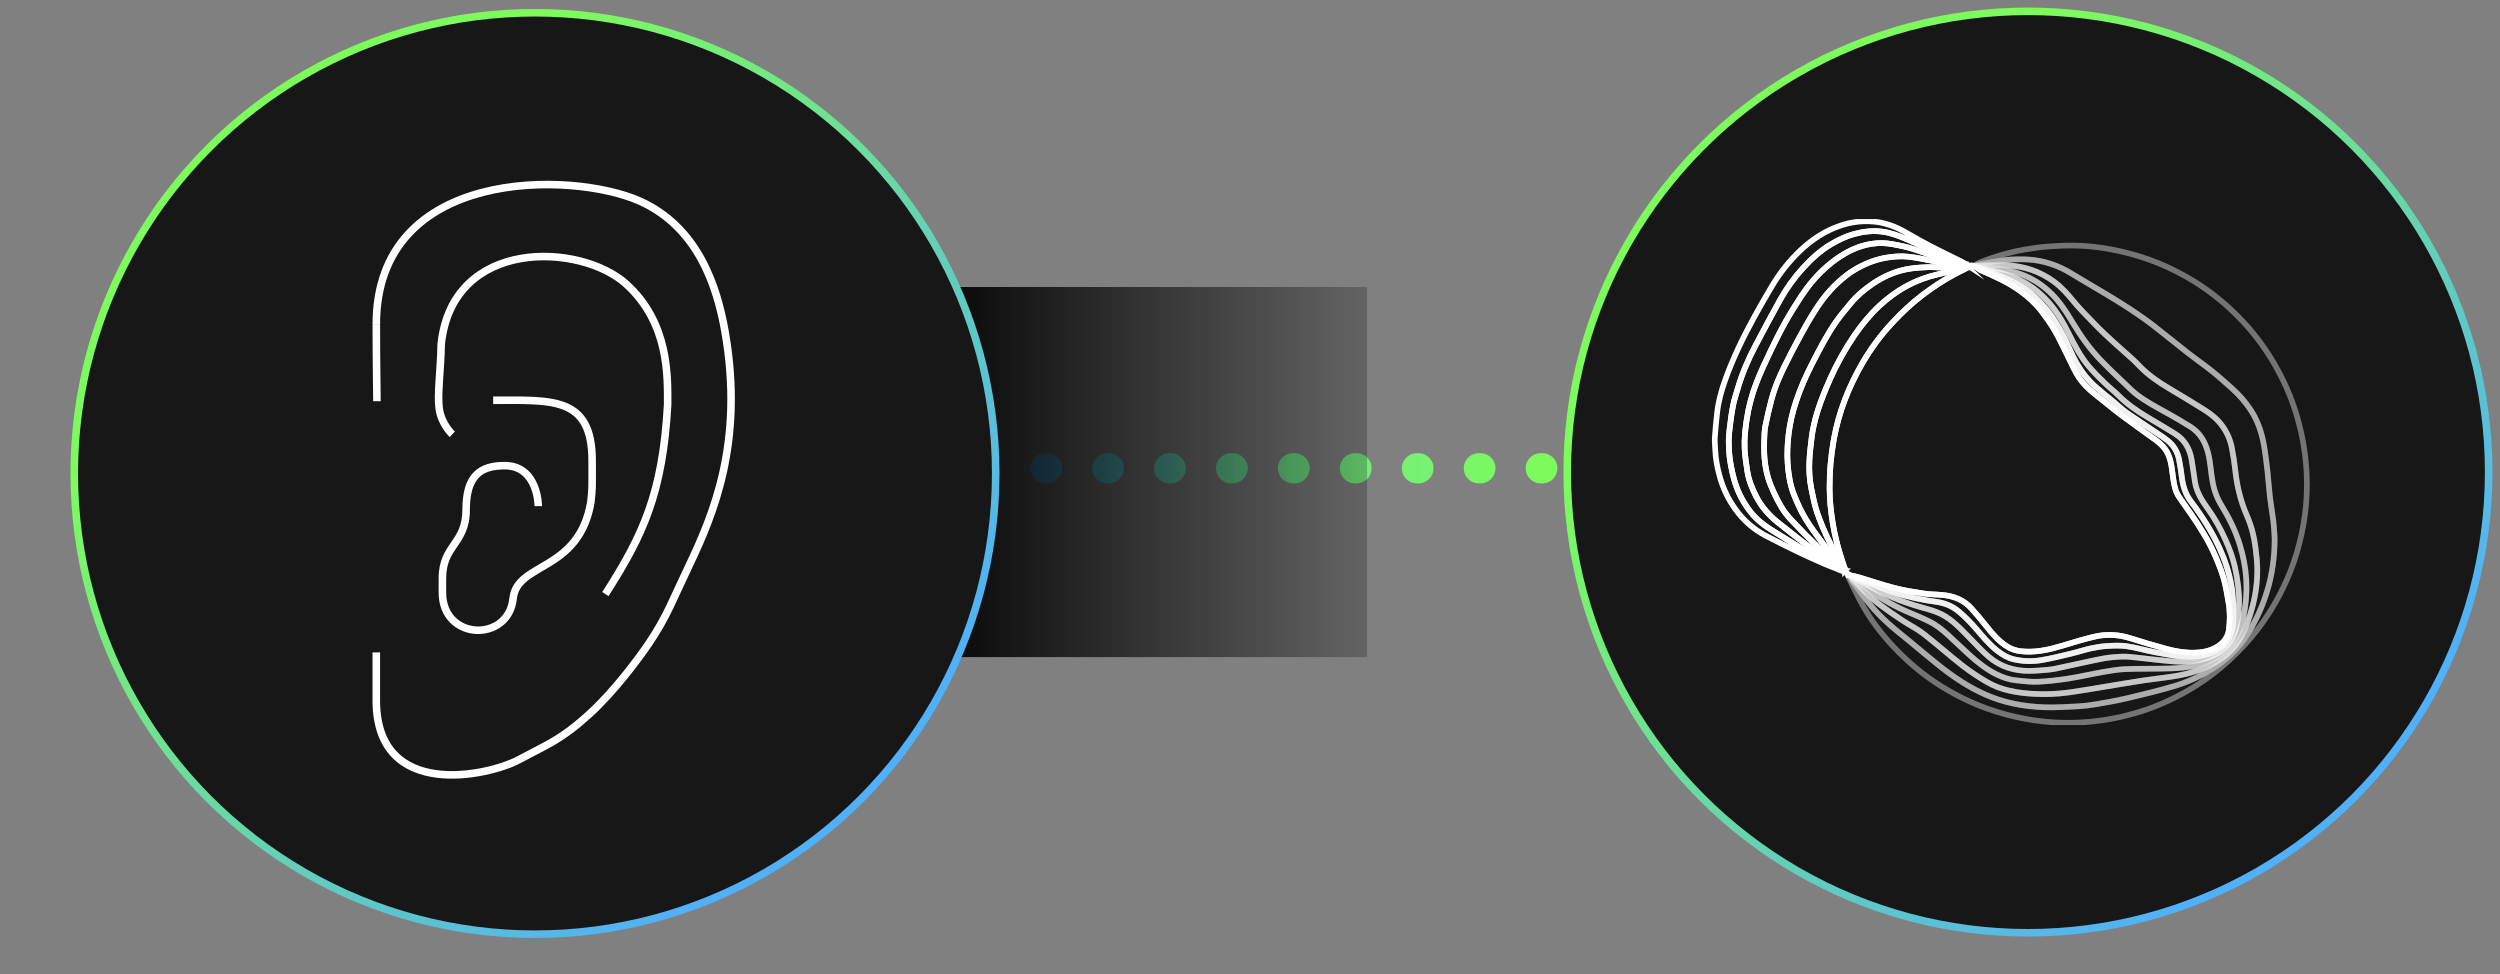 <svg fill="none" height="129" viewBox="0 0 331 129" width="331" xmlns="http://www.w3.org/2000/svg" xmlns:xlink="http://www.w3.org/1999/xlink"><rect x="0" y="0" width="331" height="129" fill="#808080" stroke="none"/><linearGradient id="a" gradientUnits="userSpaceOnUse" x1="133" x2="202.5" y1="64" y2="64"><stop offset="0" stop-color="#50b0f9"/><stop offset=".493" stop-color="#6fe38f"/><stop offset=".988" stop-color="#7dfb5d"/></linearGradient><linearGradient id="b" gradientUnits="userSpaceOnUse" x1="120" x2="190.569" y1="87" y2="87"><stop offset="0"/><stop offset="1" stop-opacity=".1"/></linearGradient><linearGradient id="c"><stop offset=".271" stop-color="#7dfb5d"/><stop offset=".854" stop-color="#50b0f9"/></linearGradient><linearGradient id="d" gradientUnits="userSpaceOnUse" x1="9.332" x2="123.849" xlink:href="#c" y1="1.188" y2="124.188"/><linearGradient id="e" gradientUnits="userSpaceOnUse" x1="207" x2="321.517" xlink:href="#c" y1="1" y2="124"/><clipPath id="f"><path d="m226 29h85v67h-85z"/></clipPath><path d="m122 62h88" stroke="url(#a)" stroke-dasharray=".2 8" stroke-linecap="round" stroke-width="4"/><path d="m120 38h61v49h-61z" fill="url(#b)"/><circle cx="70.832" cy="62.688" fill="#171717" r="61" stroke="url(#d)"/><path d="m84.71 26.626.204-.457zm11.297 17.351.493-.086v-0zm-4.811 30.987-.451-.216zm-5.212 10.11-.415-.278zm-7.979 9.494.336.37zm-27.598-41.446c0-1.154-.021-2.289-.041-3.834-.021-1.547-.041-3.514-.041-6.342h-1c0 2.833.021 4.804.041 6.355.021 1.552.041 2.676.041 3.821zm-.083-10.176c0-5.104 1.583-8.858 4.064-11.578 2.489-2.729 5.915-4.453 9.653-5.422 7.498-1.944 16.104-.816 20.465 1.136l.408-.913c-4.576-2.047-13.414-3.19-21.124-1.191-3.865 1.002-7.485 2.804-10.141 5.716-2.664 2.921-4.325 6.923-4.325 12.252zm34.182-15.864c7.473 3.343 9.966 10.985 11.008 16.98l.985-.171c-1.051-6.051-3.622-14.159-11.585-17.722zm11.008 16.98c2.494 14.368-1.489 23.822-4.769 30.686l.902.431c3.317-6.941 7.398-16.622 4.852-31.288zm-4.769 30.686c-2.17 4.54-2.87 6.606-5.176 10.048l.831.557c2.36-3.522 3.113-5.706 5.248-10.173zm-5.176 10.048c-1.287 1.921-4.55 6.36-7.9 9.402l.672.74c3.438-3.123 6.754-7.64 8.058-9.586zm-7.9 9.402c-3.697 3.358-5.311 3.854-9.242 5.966l.473.881c3.882-2.086 5.631-2.646 9.441-6.107zm-9.242 5.966c-.923.496-2.541 1.087-4.457 1.484-1.913.396-4.087.591-6.126.321-2.039-.271-3.907-1.001-5.265-2.42-1.352-1.413-2.256-3.569-2.256-6.809h-1c0 3.433.963 5.86 2.533 7.501 1.564 1.635 3.673 2.43 5.856 2.72 2.182.289 4.474.079 6.46-.333 1.983-.41 3.697-1.029 4.727-1.582zm-18.103-7.425v-6.358h-1v6.358z" fill="#fff"/><path d="m80.152 78.656c5.037-7.859 7.582-13.393 8.245-25.083 0-3.726.215-10.787-5.468-15.951-6.063-5.505-23.045-6.207-24.515 7.968-.066 3.615-.544 6.618-.248 8.603.296 1.985 1.718 3.313 1.718 3.313" stroke="#fff" stroke-miterlimit="10"/><path d="m66.766 61.653-.003-.5zm1.172 17.579.497.052zm10.296-12.768.493.084.003-.017.002-.017zm-6.967.551c.5 0 .5-0.0.5-.001 0-0 0-0 0-.001 0-0 0-.001 0-.002 0-.001 0-.003 0-.005 0-.004-0-.009-0-.015-0-.013-.001-.03-.001-.052-.001-.044-.004-.108-.008-.187-.009-.158-.028-.382-.065-.649-.074-.532-.223-1.25-.526-1.974-.303-.724-.768-1.474-1.487-2.043-.727-.575-1.682-.942-2.916-.934l.006 1c1.017-.006 1.749.291 2.289.718.547.434.926 1.025 1.186 1.646.26.62.392 1.248.458 1.726.033.238.05.435.058.571.004.068.006.121.007.155.001.017.001.03.001.038 0.0.004 0.0.007 0.0.008v.001s0 0 0-0 0-0 0-0 0-0.0.5-0zm-4.504-5.862c-1.583.01-3.007.323-4.024 1.338-1.016 1.014-1.522 2.623-1.522 4.976h1c0-2.239.486-3.528 1.228-4.269.741-.74 1.841-1.037 3.323-1.046zm-5.545 6.315c0 2.143-.716 3.201-1.484 4.321-.8 1.165-1.66 2.4-1.66 4.789h1c0-2.074.712-3.098 1.484-4.223.804-1.171 1.66-2.437 1.66-4.886zm-3.144 9.11v1.877h1v-1.877zm0 1.877c0 1.718.592 3.062 1.523 3.994.925.926 2.158 1.417 3.4 1.487 2.486.141 5.098-1.414 5.438-4.651l-.995-.104c-.275 2.623-2.345 3.873-4.387 3.757-1.022-.058-2.015-.461-2.749-1.196-.728-.729-1.23-1.812-1.23-3.287zm10.361.831c.109-1.039.621-1.751 1.418-2.393.834-.672 1.887-1.203 3.094-1.947 1.177-.725 2.423-1.612 3.475-2.933 1.056-1.325 1.898-3.062 2.306-5.464l-.986-.168c-.382 2.247-1.159 3.824-2.102 5.008-.947 1.189-2.081 2.004-3.217 2.704-1.106.681-2.299 1.296-3.197 2.02-.934.753-1.639 1.686-1.785 3.067zm10.297-12.771c.215-2.169.167-1.574.167-5.516h-1c0 3.952.047 3.306-.162 5.418zm.167-5.516c0-2.187-.339-3.85-1.014-5.101-.683-1.267-1.689-2.073-2.935-2.576-1.23-.496-2.691-.697-4.302-.779-1.61-.082-3.425-.047-5.354-.047v1c1.959 0 3.727-.035 5.303.045 1.575.08 2.904.274 3.978.708 1.058.427 1.87 1.087 2.429 2.123.567 1.052.894 2.531.894 4.627z" fill="#fff"/><circle cx="268.5" cy="62.5" fill="#171717" r="61" stroke="url(#e)"/><g clip-path="url(#f)" stroke="#fff" stroke-miterlimit="10" stroke-width=".75"><path d="m244.562 75.927c-.098-.081-.196-.162-.294-.243-.001-.048-.003-.095-.004-.144-.003-.083-.005-.166-.008-.249-.081-.239-.161-.478-.243-.717-.595-1.738-1.064-3.506-1.358-5.323-.244-1.51-.413-3.026-.418-4.554-.004-1.086.035-2.175.128-3.257.096-1.098.241-2.195.436-3.279.655-3.623 1.98-7.002 3.834-10.173 1.089-1.864 2.372-3.595 3.834-5.179 1.248-1.352 2.584-2.618 4.052-3.735 1.762-1.341 3.63-2.511 5.634-3.458.113-.053.214-.13.32-.195.043-.039.085-.078.128-.118.042-.017.086-.034.128-.051.071-.005.141-.01.212-.015.053.004.107.007.16.011.047.014.092.027.139.041.083.007.166.014.25.02.084.038.169.076.253.114.04.005.079.01.119.015.023.04.047.08.071.12.076.062.142.147.229.184 1.875.805 3.739 1.629 5.399 2.844 1.054.771 2.007 1.653 2.795 2.692.598.788 1.177 1.598 1.674 2.451.569.974 1.041 2.005 1.547 3.014.455.906.862 1.837 1.357 2.72.621 1.109 1.511 1.996 2.51 2.779 1.101.865 2.168 1.776 3.287 2.617 1.542 1.158 3.12 2.268 4.682 3.4.7.507 1.294 1.096 1.654 1.909.472 1.063.509 2.205.683 3.324.123.795.275 1.585.733 2.266.511.761 1.052 1.502 1.574 2.255 1.265 1.827 2.446 3.705 3.314 5.757.414.98.807 1.978 1.093 3.0.278.998.417 2.035.6 3.058.21 1.174.194 2.359.047 3.532-.101.804-.511 1.505-1.157 2.004-.989.762-2.154 1.015-3.383 1.052-1.277.038-2.523-.175-3.744-.504-1.599-.43-3.182-.915-4.762-1.41-1.545-.483-3.113-.584-4.677-.226-1.383.316-2.745.732-4.103 1.146-1.875.572-3.759 1.03-5.743.799-.637-.074-1.241-.275-1.781-.61-1.137-.708-1.987-1.716-2.811-2.752-.633-.796-1.282-1.583-1.966-2.334-.976-1.071-2.243-1.586-3.663-1.734-.878-.092-1.77-.081-2.642-.212-1.298-.195-2.6-.409-3.87-.734-1.54-.394-3.048-.913-4.572-1.373-.231-.07-.47-.113-.705-.169-.106-.022-.211-.043-.316-.066-.046.004-.093.008-.138.012-.059-.027-.117-.053-.175-.08-.042-.023-.084-.046-.126-.068-.036.006-.072.013-.108.02-.006-.019-.012-.038-.019-.057 0-.028-.001-.055-.002-.083-.029-.017-.059-.035-.088-.053z"/><path d="m244.672 76.121c.036-.006.073-.013.108-.02.015.034.031.067.047.101.099.205.167.432.301.61.854 1.139 1.685 2.297 2.597 3.389.675.811 1.423 1.57 2.204 2.28.935.851 1.938 1.627 2.913 2.433 1.341 1.109 2.666 2.239 4.03 3.319 1.844 1.458 3.795 2.751 5.954 3.715 2.485 1.109 5.107 1.596 7.799 1.694 1.475.053 2.958-.044 4.434-.118.808-.041 1.617-.136 2.414-.272 1.399-.24 2.801-.485 4.182-.809 2.041-.479 4.08-.976 6.091-1.565 1.848-.542 3.599-1.341 5.238-2.372 1.636-1.03 3.061-2.291 4.153-3.889 1.314-1.922 2.303-4.008 2.994-6.235.696-2.243 1.017-4.539 1.031-6.882.003-.411-.031-.822-.062-1.232-.039-.514-.074-1.03-.142-1.54-.13-.979-.306-1.953-.42-2.934-.131-1.139-.196-2.286-.328-3.425-.145-1.242-.285-2.488-.519-3.715-.303-1.586-.846-3.094-1.753-4.452-.691-1.033-1.51-1.954-2.43-2.781-.886-.797-1.777-1.591-2.708-2.334-1.004-.804-2.069-1.531-3.083-2.322-1.488-1.161-2.943-2.364-4.432-3.523-2.003-1.56-4.144-2.916-6.317-4.223-1.566-.942-3.154-1.848-4.711-2.805-1.752-1.077-3.646-1.717-5.689-1.85-.984-.064-1.984-.041-2.964.062-1.242.13-2.472.38-3.706.586-.098.017-.186.1-.278.152-.042.005-.085.01-.128.015 0-.03-.001-.06-.002-.09.226-.121.442-.264.678-.358 1.878-.747 3.811-1.318 5.801-1.674 1.055-.189 2.123-.334 3.192-.417 1.21-.093 2.428-.144 3.641-.122 1.518.027 3.026.197 4.524.468 1.748.317 3.46.763 5.133 1.359 2.12.755 4.131 1.736 6.047 2.916 2.467 1.519 4.662 3.368 6.623 5.491 1.546 1.674 2.885 3.506 4.025 5.483 1.184 2.051 2.145 4.199 2.841 6.462.506 1.644.883 3.316 1.126 5.022.263 1.858.367 3.722.293 5.592-.071 1.811-.291 3.61-.682 5.385-.385 1.746-.879 3.459-1.549 5.116-1.077 2.66-2.471 5.142-4.21 7.431-1.142 1.505-2.423 2.884-3.805 4.163-1.666 1.54-3.49 2.872-5.457 4.008-2.06 1.19-4.218 2.156-6.492 2.854-1.634.502-3.296.879-4.992 1.118-1.773.25-3.552.356-5.338.301-1.539-.048-3.067-.207-4.586-.481-1.749-.316-3.461-.764-5.133-1.361-2.109-.752-4.11-1.73-6.018-2.905-2.466-1.519-4.661-3.368-6.623-5.49-1.546-1.674-2.914-3.49-4.016-5.488-.638-1.156-1.192-2.359-1.779-3.542-.043-.088-.042-.198-.062-.298z" opacity=".4"/><path d="m243.998 75.556c-.036-.008-.072-.016-.108-.024-.024-.061-.048-.123-.071-.184-.035-.049-.062-.106-.105-.146-1.043-.956-2.111-1.886-3.125-2.872-1.184-1.151-2.342-2.33-3.469-3.537-.5-.536-.957-1.134-1.323-1.768-.501-.866-.945-1.772-1.323-2.698-.561-1.375-.837-2.825-.89-4.31-.022-.619-.021-1.24.002-1.86.021-.579.028-1.167.141-1.73.247-1.226.526-2.447.851-3.654.387-1.441.969-2.814 1.627-4.15.673-1.364 1.367-2.718 2.094-4.055.625-1.15 1.272-2.291 1.974-3.395 1-1.572 2.157-3.027 3.594-4.233.451-.379.917-.75 1.415-1.062 1.362-.853 2.818-1.473 4.415-1.754.988-.174 1.983-.239 2.965-.139 1.136.116 2.256.387 3.384.588.662.118 1.324.244 1.989.338.749.105 1.503.179 2.255.266-.064.039-.127.11-.193.113-.959.05-1.917.107-2.876.126-.643.012-1.288-.068-1.93-.046-.777.026-1.558.077-2.327.187-1.839.264-3.506.985-5.034 2.026-1.076.733-2.075 1.563-2.902 2.577-.652.8-1.331 1.583-1.921 2.427-1.232 1.761-2.212 3.671-3.189 5.582-.82 1.603-1.543 3.245-2.108 4.952-.472 1.42-.821 2.87-.996 4.364-.151 1.292-.22 2.577-.128 3.878.104 1.46.326 2.894.879 4.249.422 1.033.884 2.063 1.456 3.018.671 1.118 1.457 2.171 2.238 3.219.737.988 1.544 1.923 2.293 2.901.176.23.506.384.47.752-.011.015-.018.033-.024.051z"/><path d="m260.29 35.18c-.751-.088-1.506-.161-2.255-.267-.665-.094-1.326-.221-1.989-.338-1.128-.2-2.248-.472-3.384-.588-.981-.1-1.977-.035-2.965.139-1.597.281-3.053.901-4.415 1.754-.498.312-.964.683-1.415 1.062-1.437 1.206-2.593 2.661-3.594 4.233-.703 1.104-1.35 2.245-1.974 3.395-.727 1.336-1.421 2.691-2.094 4.055-.658 1.336-1.24 2.709-1.627 4.15-.324 1.207-.604 2.429-.851 3.654-.114.563-.12 1.151-.141 1.73-.023.619-.024 1.24-.002 1.86.053 1.486.329 2.936.89 4.31.378.926.822 1.832 1.323 2.698.366.634.823 1.232 1.323 1.768 1.127 1.207 2.285 2.386 3.469 3.537 1.014.985 2.082 1.915 3.125 2.872.043.039.07.097.105.145-.079-.029-.167-.043-.234-.088-1.028-.7-2.079-1.369-3.073-2.115-1.735-1.303-3.453-2.631-5.143-3.992-1.185-.954-2.172-2.094-2.871-3.463-.54-1.059-.982-2.152-1.156-3.333-.144-.977-.306-1.956-.353-2.939-.064-1.327.088-2.647.29-3.964.251-1.644.68-3.24 1.278-4.78.557-1.434 1.214-2.832 1.876-4.222.608-1.276 1.244-2.542 1.935-3.774.675-1.205 1.402-2.384 2.168-3.533.939-1.407 2.02-2.698 3.302-3.821 1.016-.889 2.101-1.654 3.325-2.226 1.718-.803 3.514-1.116 5.386-.775 1.023.186 2.053.394 3.033.729 1.977.677 3.944 1.376 5.983 1.846.214.05.439.053.659.078.039.004.079.008.118.013.005.058.009.116.014.174-.022.006-.044.013-.066.018z"/><path d="m260.224 34.976c-.22-.025-.445-.028-.659-.077-2.039-.47-4.006-1.17-5.983-1.846-.98-.336-2.01-.543-3.033-.729-1.872-.341-3.667-.028-5.386.775-1.224.572-2.309 1.336-3.325 2.226-1.282 1.123-2.363 2.414-3.302 3.821-.767 1.149-1.493 2.329-2.168 3.533-.691 1.233-1.328 2.498-1.935 3.774-.662 1.39-1.319 2.788-1.876 4.222-.597 1.54-1.027 3.136-1.278 4.78-.202 1.317-.354 2.638-.29 3.965.047.984.209 1.962.353 2.939.174 1.181.616 2.274 1.156 3.333.7 1.371 1.686 2.51 2.871 3.464 1.69 1.361 3.408 2.689 5.144 3.992.993.746 2.045 1.415 3.072 2.115.067.046.156.06.234.088.023.061.047.123.072.184-.149-.044-.299-.087-.448-.131-.058-.055-.107-.128-.176-.164-.532-.283-1.075-.546-1.601-.84-1.124-.63-2.248-1.261-3.356-1.919-1.162-.69-2.305-1.411-3.457-2.118-1.15-.705-2.232-1.495-3.068-2.57-.915-1.177-1.627-2.475-2.065-3.898-.278-.901-.484-1.832-.636-2.764-.131-.807-.178-1.634-.195-2.453-.014-.65.042-1.307.12-1.954.122-1.011.252-2.023.448-3.022.15-.762.399-1.506.619-2.253.575-1.961 1.367-3.836 2.322-5.64 1.072-2.026 2.145-4.053 3.259-6.056.844-1.515 1.847-2.931 3.014-4.213 1.123-1.236 2.345-2.373 3.804-3.227.935-.547 1.898-1.014 2.943-1.308 1.22-.342 2.455-.493 3.719-.342 1.166.139 2.25.555 3.316 1.015 2.084.9 4.157 1.828 6.242 2.727.405.175.847.268 1.271.399.086.057.172.116.258.174z"/><path d="m259.966 34.801c-.425-.131-.866-.224-1.272-.399-2.085-.899-4.157-1.827-6.242-2.727-1.065-.46-2.149-.876-3.315-1.015-1.264-.151-2.5 0-3.719.342-1.046.293-2.009.76-2.943 1.308-1.46.855-2.681 1.991-3.805 3.227-1.166 1.282-2.17 2.699-3.013 4.213-1.115 2.003-2.187 4.03-3.259 6.056-.955 1.804-1.748 3.679-2.323 5.64-.219.748-.469 1.491-.619 2.253-.196.998-.326 2.011-.448 3.022-.078.647-.134 1.304-.12 1.954.018.82.064 1.645.196 2.453.152.931.357 1.862.635 2.764.439 1.423 1.15 2.721 2.066 3.898.836 1.076 1.917 1.865 3.067 2.57 1.152.707 2.295 1.429 3.457 2.118 1.109.657 2.233 1.289 3.356 1.919.526.294 1.069.558 1.602.841.068.036.117.109.175.164-.637-.25-1.283-.479-1.908-.755-1.19-.523-2.378-1.052-3.549-1.615-1.39-.668-2.771-1.355-4.138-2.069-1.647-.86-3.024-2.052-4.099-3.566-.918-1.292-1.607-2.708-2.036-4.237-.337-1.197-.576-2.414-.618-3.664-.017-.517-.086-1.037-.052-1.55.071-1.091.183-2.18.302-3.268.164-1.505.569-2.961 1.075-4.378.493-1.379 1.062-2.736 1.676-4.066.632-1.372 1.33-2.716 2.051-4.045.801-1.475 1.64-2.93 2.5-4.371 1.011-1.694 2.229-3.232 3.656-4.598 1.585-1.516 3.385-2.694 5.479-3.385 1.369-.451 2.785-.62 4.217-.502 1.581.13 3.033.681 4.402 1.482 1.085.634 2.183 1.25 3.299 1.829 1.313.682 2.653 1.315 3.979 1.971.101.054.192.126.288.188z"/><path d="m261.368 35.107c-.045.017-.09.034-.135.051.045-.017.09-.034.135-.051z"/><path d="m261.621 35.161c.092-.052.179-.136.278-.152 1.234-.207 2.463-.456 3.706-.586.979-.103 1.98-.127 2.963-.062 2.044.133 3.937.773 5.689 1.85 1.558.957 3.145 1.863 4.711 2.805 2.173 1.306 4.315 2.662 6.318 4.223 1.489 1.159 2.943 2.362 4.431 3.523 1.014.791 2.079 1.519 3.084 2.322.93.744 1.821 1.538 2.708 2.334.92.828 1.739 1.748 2.429 2.781.908 1.358 1.451 2.866 1.753 4.452.234 1.227.374 2.474.519 3.715.133 1.139.197 2.286.329 3.425.114.981.289 1.954.419 2.934.068.511.105 1.026.143 1.54.031.41.064.821.061 1.232-.014 2.343-.335 4.638-1.031 6.882-.691 2.228-1.679 4.314-2.993 6.235-1.093 1.598-2.518 2.858-4.154 3.889-1.638 1.032-3.389 1.831-5.238 2.372-2.011.589-4.051 1.086-6.091 1.565-1.381.324-2.782.57-4.182.809-.797.137-1.606.232-2.413.272-1.477.074-2.96.172-4.434.118-2.692-.098-5.314-.584-7.8-1.694-2.159-.964-4.11-2.256-5.954-3.715-1.364-1.079-2.688-2.21-4.029-3.319-.976-.807-1.978-1.582-2.914-2.433-.78-.711-1.529-1.47-2.204-2.28-.91-1.092-1.743-2.251-2.597-3.389-.133-.179-.202-.406-.301-.61.026-.011.053-.022.079-.033.058.027.116.053.175.08 0 .039 0 .08.001.119.048.099.075.218.148.292 1.169 1.194 2.328 2.402 3.667 3.408.961.721 1.956 1.398 2.958 2.061.932.617 1.953 1.115 2.832 1.797 1.748 1.356 3.398 2.839 5.143 4.2 1.019.795 2.111 1.512 3.228 2.167 1.892 1.109 4.014 1.448 6.163 1.575 1.581.093 3.17.027 4.742-.19 1.593-.22 3.177-.504 4.764-.763 1.649-.269 3.295-.556 4.947-.806 1.414-.214 2.837-.358 4.248-.583 2.027-.324 3.965-.929 5.722-2.024 1.172-.73 2.169-1.65 2.869-2.85.82-1.405 1.353-2.925 1.755-4.498.413-1.613.613-3.252.597-4.909-.009-.912-.135-1.825-.241-2.734-.171-1.452-.53-2.867-1.117-4.202-.852-1.942-1.339-3.961-1.559-6.062-.103-.981-.264-1.958-.447-2.928-.205-1.082-.644-2.081-1.298-2.968-.62-.842-1.425-1.505-2.302-2.058-1.563-.985-3.148-1.934-4.735-2.88-1.429-.852-2.79-1.789-3.945-2.999-.27-.284-.544-.566-.834-.829-1.259-1.141-2.547-2.251-3.78-3.42-1.013-.961-1.967-1.984-2.937-2.99-.388-.402-.76-.821-1.114-1.254-.777-.951-1.587-1.871-2.576-2.606-1.869-1.39-4.002-2.082-6.305-2.189-1.35-.062-2.706.033-4.06.057z" opacity=".4"/><path d="m245.081 76.368c0-.039 0-.079-.001-.119.046-.004.092-.008.138-.012.104.085.199.187.314.254 1.517.88 3.041 1.739 4.656 2.437 1.419.613 2.867 1.116 4.356 1.524.83.228 1.676.464 2.444.839 1.517.741 2.633 1.998 3.799 3.178.817.827 1.602 1.692 2.479 2.451 1.536 1.331 3.369 1.919 5.395 1.905.485-.003.971-.023 1.454-.064.66-.057 1.327-.09 1.974-.222 2.071-.423 4.127-.914 6.2-1.322.863-.17 1.752-.241 2.632-.282.628-.029 1.263.053 1.891.116.941.094 1.879.226 2.82.32.953.096 1.906.203 2.861.236.665.023 1.339-.041 2.001-.121 1.346-.163 2.622-.536 3.722-1.379.648-.497 1.172-1.095 1.486-1.851.571-1.375.677-2.842.745-4.303.038-.796-.031-1.603-.122-2.397-.098-.844-.245-1.685-.433-2.514-.283-1.248-.727-2.445-1.255-3.613-.641-1.42-1.387-2.78-2.299-4.043-.767-1.061-1.473-2.149-1.704-3.463-.182-1.034-.29-2.081-.474-3.116-.252-1.421-.925-2.598-2.179-3.374-1.211-.75-2.438-1.474-3.662-2.203-1.391-.829-2.714-1.742-3.864-2.898-.586-.59-1.257-1.095-1.852-1.678-.722-.708-1.448-1.421-2.092-2.198-1.085-1.307-1.871-2.808-2.621-4.325-.704-1.425-1.507-2.781-2.552-3.99-1.005-1.164-2.157-2.137-3.519-2.858-1.051-.556-2.156-.975-3.308-1.261-.877-.218-1.765-.392-2.648-.586-.039-.005-.079-.01-.118-.015-.021-.041-.042-.082-.063-.123.848.084 1.696.163 2.543.252 1.21.127 2.388.392 3.527.826 1.34.51 2.52 1.27 3.573 2.236 1.292 1.186 2.22 2.645 3.114 4.132 1.079 1.794 2.289 3.5 3.749 5.002 1.281 1.319 2.635 2.569 3.96 3.847.189.183.388.357.596.521 1.324 1.046 2.816 1.817 4.284 2.632.987.549 1.963 1.119 2.921 1.716.918.572 1.586 1.368 2.018 2.373.584 1.361.673 2.818.865 4.253.175 1.313.518 2.566 1.212 3.699 1.03 1.682 1.917 3.423 2.499 5.318.46 1.498.765 3.022.857 4.579.059.989.032 1.991-.064 2.977-.137 1.406-.454 2.784-.94 4.116-.535 1.468-1.551 2.523-2.89 3.279-1.869 1.055-3.932 1.367-6.031 1.441-2.009.071-4.022.015-6.03.09-.993.037-1.986.212-2.968.382-1.564.272-3.112.635-4.68.879-1.318.205-2.65.356-3.981.418-.919.043-1.849-.092-2.771-.173-.925-.081-1.801-.371-2.628-.771-1.35-.652-2.521-1.575-3.627-2.575-.987-.893-1.944-1.819-2.923-2.721-.78-.718-1.622-1.36-2.577-1.82-.96-.462-1.953-.856-2.93-1.284-2.023-.886-3.888-2.039-5.656-3.354-.541-.401-1.082-.802-1.623-1.203z" opacity=".3"/><path d="m261.864 35.438c.883.194 1.771.368 2.648.586 1.151.286 2.257.705 3.308 1.261 1.362.72 2.513 1.694 3.518 2.858 1.044 1.209 1.849 2.566 2.553 3.99.749 1.517 1.536 3.018 2.62 4.325.645.777 1.371 1.49 2.093 2.198.594.583 1.266 1.088 1.852 1.678 1.15 1.156 2.473 2.069 3.863 2.898 1.224.729 2.451 1.453 3.662 2.203 1.255.776 1.927 1.953 2.18 3.374.184 1.034.291 2.081.473 3.116.232 1.314.938 2.402 1.705 3.463.911 1.263 1.657 2.623 2.299 4.043.528 1.169.971 2.365 1.254 3.613.188.828.335 1.67.433 2.514.092.794.16 1.601.123 2.397-.069 1.46-.174 2.928-.746 4.303-.314.755-.837 1.354-1.486 1.851-1.1.843-2.375 1.216-3.721 1.379-.663.081-1.336.144-2.001.121-.956-.033-1.909-.141-2.861-.236-.942-.095-1.879-.226-2.821-.32-.628-.063-1.263-.144-1.89-.116-.881.04-1.769.111-2.632.282-2.074.409-4.13.9-6.201 1.322-.646.132-1.313.166-1.973.222-.483.041-.969.061-1.454.064-2.027.014-3.86-.575-5.396-1.905-.877-.759-1.661-1.625-2.478-2.451-1.167-1.181-2.283-2.437-3.799-3.178-.769-.376-1.614-.611-2.445-.839-1.488-.409-2.937-.912-4.355-1.524-1.615-.698-3.14-1.557-4.656-2.437-.115-.067-.21-.169-.314-.254.105.022.21.043.316.066.069.046.134.102.209.136 1.685.757 3.386 1.47 5.15 2.03 1.792.57 3.616.965 5.479 1.213 1.109.147 2.142.569 2.99 1.29.806.685 1.559 1.447 2.251 2.248.898 1.04 1.758 2.106 2.851 2.954.647.502 1.35.924 2.142 1.11 1.189.279 2.418.321 3.617.124 1.378-.226 2.738-.576 4.099-.899.819-.194 1.619-.47 2.441-.65.716-.157 1.448-.285 2.179-.328.881-.052 1.782-.098 2.649.027 1.215.175 2.401.538 3.61.77 1.196.23 2.399.456 3.61.573 1.037.101 2.092.059 3.119-.182 1.249-.294 2.322-.877 3.06-1.975.553-.823.653-1.767.704-2.715.035-.639.04-1.284 0-1.922-.058-.891-.111-1.79-.273-2.665-.313-1.695-.847-3.33-1.569-4.898-1.013-2.197-2.312-4.221-3.769-6.146-.687-.908-1.039-1.94-1.188-3.057-.111-.833-.22-1.668-.387-2.49-.188-.921-.615-1.745-1.329-2.364-.516-.446-1.101-.814-1.669-1.198-1.32-.892-2.662-1.752-3.967-2.666-.584-.409-1.096-.921-1.646-1.381-.825-.689-1.674-1.35-2.477-2.062-1.249-1.107-2.191-2.456-2.927-3.946-.467-.948-.863-1.932-1.354-2.867-.708-1.345-1.488-2.646-2.505-3.794-.796-.898-1.65-1.728-2.641-2.402-1.849-1.258-3.944-1.959-6.056-2.615-.027-.039-.05-.079-.074-.119z" opacity=".7"/><path d="m244.264 75.541c-.082-.012-.162-.024-.244-.036.036-.369-.293-.522-.47-.753-.749-.978-1.556-1.914-2.292-2.901-.782-1.048-1.568-2.1-2.238-3.219-.573-.954-1.035-1.985-1.456-3.018-.553-1.354-.776-2.788-.88-4.249-.092-1.301-.023-2.586.128-3.878.176-1.493.525-2.944.996-4.364.566-1.706 1.289-3.349 2.108-4.952.977-1.911 1.957-3.821 3.189-5.582.591-.844 1.269-1.628 1.921-2.427.828-1.014 1.827-1.843 2.902-2.577 1.528-1.041 3.196-1.763 5.034-2.026.769-.11 1.55-.161 2.327-.187.642-.022 1.287.059 1.93.046.96-.018 1.918-.076 2.876-.126.066-.003.129-.074.193-.113.022-.006.044-.012.066-.018.084-.002.168-.004.251-.006l-.008.025c.001.041.003.081.005.121-.043.039-.086.078-.128.118-.077-.004-.158-.026-.23-.008-1.227.305-2.446.644-3.679.918-2.954.657-5.493 2.079-7.694 4.125-1.273 1.183-2.371 2.52-3.351 3.956-1.218 1.784-2.265 3.666-3.157 5.631-.462 1.018-.891 2.054-1.277 3.104-.572 1.556-1.017 3.151-1.223 4.801-.124 1.001-.247 2.006-.297 3.012-.062 1.244-.001 2.493.249 3.716.226 1.102.432 2.22.801 3.277.796 2.279 1.868 4.441 3.062 6.539.162.284.382.535.576.802.004.085.007.167.01.25z"/><path d="m244.255 75.293c-.193-.266-.414-.517-.575-.802-1.194-2.098-2.266-4.26-3.062-6.539-.369-1.057-.576-2.175-.801-3.277-.251-1.223-.312-2.472-.249-3.716.05-1.006.173-2.011.297-3.012.206-1.65.651-3.245 1.223-4.801.386-1.049.815-2.085 1.277-3.104.892-1.965 1.939-3.846 3.157-5.631.98-1.436 2.078-2.772 3.351-3.956 2.201-2.046 4.74-3.467 7.694-4.125 1.233-.275 2.453-.613 3.679-.918.071-.018.153.004.23.008-.107.066-.208.142-.32.195-2.004.948-3.872 2.117-5.635 3.458-1.468 1.118-2.804 2.383-4.051 3.735-1.463 1.585-2.746 3.316-3.835 5.179-1.853 3.172-3.178 6.551-3.833 10.173-.196 1.085-.341 2.182-.436 3.279-.094 1.081-.132 2.171-.129 3.257.005 1.528.175 3.043.419 4.554.293 1.817.763 3.585 1.357 5.323.081.238.162.477.242.717z"/><path d="m261.936 35.557c2.111.657 4.206 1.358 6.056 2.615.99.674 1.844 1.504 2.64 2.402 1.018 1.148 1.798 2.449 2.505 3.794.492.934.887 1.919 1.355 2.867.735 1.491 1.678 2.839 2.926 3.946.804.712 1.653 1.373 2.477 2.062.55.459 1.062.971 1.647 1.381 1.304.914 2.646 1.774 3.966 2.666.568.383 1.154.751 1.669 1.198.715.619 1.142 1.443 1.329 2.364.168.822.276 1.657.387 2.49.15 1.118.501 2.149 1.189 3.057 1.457 1.925 2.756 3.949 3.768 6.146.723 1.568 1.257 3.203 1.57 4.898.162.875.215 1.774.272 2.665.041.638.036 1.283.001 1.922-.052.948-.152 1.891-.705 2.715-.737 1.098-1.81 1.682-3.06 1.975-1.026.242-2.081.283-3.118.182-1.211-.118-2.414-.343-3.611-.573-1.208-.232-2.394-.595-3.609-.77-.867-.125-1.768-.08-2.649-.027-.731.043-1.463.171-2.179.328-.822.18-1.622.456-2.441.65-1.362.322-2.721.672-4.099.899-1.199.197-2.427.155-3.617-.124-.793-.186-1.496-.608-2.143-1.11-1.093-.848-1.953-1.914-2.851-2.954-.691-.801-1.444-1.563-2.25-2.248-.849-.721-1.882-1.143-2.99-1.29-1.863-.248-3.687-.643-5.479-1.213-1.764-.561-3.466-1.273-5.15-2.03-.075-.034-.14-.09-.21-.136.236.055.475.099.706.168 1.524.46 3.032.979 4.572 1.373 1.269.325 2.571.539 3.87.734.871.131 1.764.12 2.642.212 1.419.148 2.687.663 3.663 1.734.684.751 1.332 1.538 1.965 2.334.824 1.037 1.675 2.045 2.812 2.752.54.336 1.144.536 1.781.61 1.983.231 3.868-.228 5.743-.799 1.358-.414 2.72-.83 4.102-1.146 1.565-.357 3.133-.258 4.677.226 1.58.495 3.164.98 4.763 1.41 1.22.329 2.466.542 3.744.504 1.229-.037 2.394-.29 3.382-1.052.647-.498 1.057-1.2 1.158-2.004.147-1.173.163-2.359-.047-3.532-.184-1.023-.322-2.06-.601-3.058-.285-1.022-.678-2.02-1.093-3-.867-2.052-2.048-3.931-3.313-5.757-.522-.753-1.063-1.494-1.574-2.255-.458-.681-.61-1.472-.733-2.266-.174-1.119-.212-2.261-.683-3.324-.36-.812-.954-1.401-1.654-1.909-1.563-1.131-3.14-2.242-4.682-3.4-1.12-.84-2.186-1.752-3.288-2.617-.998-.783-1.888-1.669-2.509-2.779-.495-.883-.902-1.814-1.357-2.72-.507-1.01-.979-2.04-1.547-3.014-.497-.853-1.076-1.663-1.674-2.451-.788-1.039-1.741-1.921-2.795-2.692-1.66-1.214-3.524-2.038-5.399-2.844-.086-.038-.152-.123-.227-.185z" opacity=".8"/><path d="m261.683 35.299c-.023-.039-.046-.079-.068-.118 1.354-.024 2.711-.119 4.06-.057 2.304.106 4.436.799 6.305 2.189.989.736 1.799 1.655 2.576 2.606.353.433.726.852 1.114 1.254.97 1.006 1.924 2.029 2.937 2.99 1.232 1.169 2.521 2.279 3.78 3.42.29.263.563.545.834.829 1.155 1.211 2.515 2.148 3.945 2.999 1.587.946 3.172 1.895 4.735 2.88.878.553 1.682 1.217 2.303 2.058.653.886 1.092 1.886 1.297 2.968.183.97.344 1.947.447 2.928.22 2.101.707 4.121 1.559 6.062.586 1.335.946 2.75 1.117 4.202.107.908.232 1.821.241 2.734.015 1.657-.184 3.296-.597 4.909-.402 1.573-.935 3.093-1.755 4.498-.7 1.2-1.697 2.119-2.869 2.85-1.757 1.095-3.694 1.701-5.722 2.024-1.41.225-2.835.369-4.247.583-1.652.25-3.299.538-4.948.806-1.587.259-3.171.543-4.764.763-1.572.217-3.16.282-4.742.189-2.149-.126-4.27-.466-6.163-1.575-1.117-.654-2.208-1.371-3.228-2.167-1.745-1.361-3.395-2.843-5.143-4.2-.879-.682-1.9-1.18-2.832-1.797-1.002-.663-1.997-1.34-2.957-2.061-1.339-1.006-2.5-2.214-3.668-3.408-.072-.074-.1-.194-.148-.292.54.402 1.082.803 1.623 1.205 1.768 1.315 3.633 2.468 5.655 3.353.977.428 1.971.821 2.931 1.284.955.46 1.798 1.102 2.577 1.82.979.901 1.936 1.828 2.922 2.721 1.107 1.001 2.277 1.923 3.628 2.575.827.4 1.704.689 2.628.77.922.081 1.852.217 2.771.174 1.331-.062 2.663-.213 3.98-.418 1.568-.245 3.116-.608 4.68-.879.983-.171 1.975-.345 2.968-.382 2.009-.076 4.022-.019 6.03-.09 2.099-.074 4.162-.386 6.032-1.441 1.338-.756 2.354-1.811 2.889-3.279.486-1.333.803-2.71.94-4.117.096-.986.124-1.989.065-2.977-.092-1.556-.398-3.082-.858-4.579-.582-1.895-1.468-3.636-2.498-5.318-.695-1.133-1.037-2.386-1.213-3.699-.191-1.435-.28-2.892-.865-4.253-.431-1.005-1.099-1.802-2.017-2.373-.958-.597-1.934-1.167-2.922-1.716-1.466-.815-2.959-1.586-4.284-2.632-.206-.163-.405-.338-.595-.521-1.325-1.278-2.679-2.528-3.961-3.847-1.46-1.503-2.67-3.208-3.748-5.002-.894-1.488-1.822-2.945-3.114-4.132-1.053-.967-2.233-1.727-3.573-2.236-1.14-.434-2.317-.699-3.527-.826-.847-.088-1.695-.168-2.543-.252z" opacity=".6"/></g></svg>